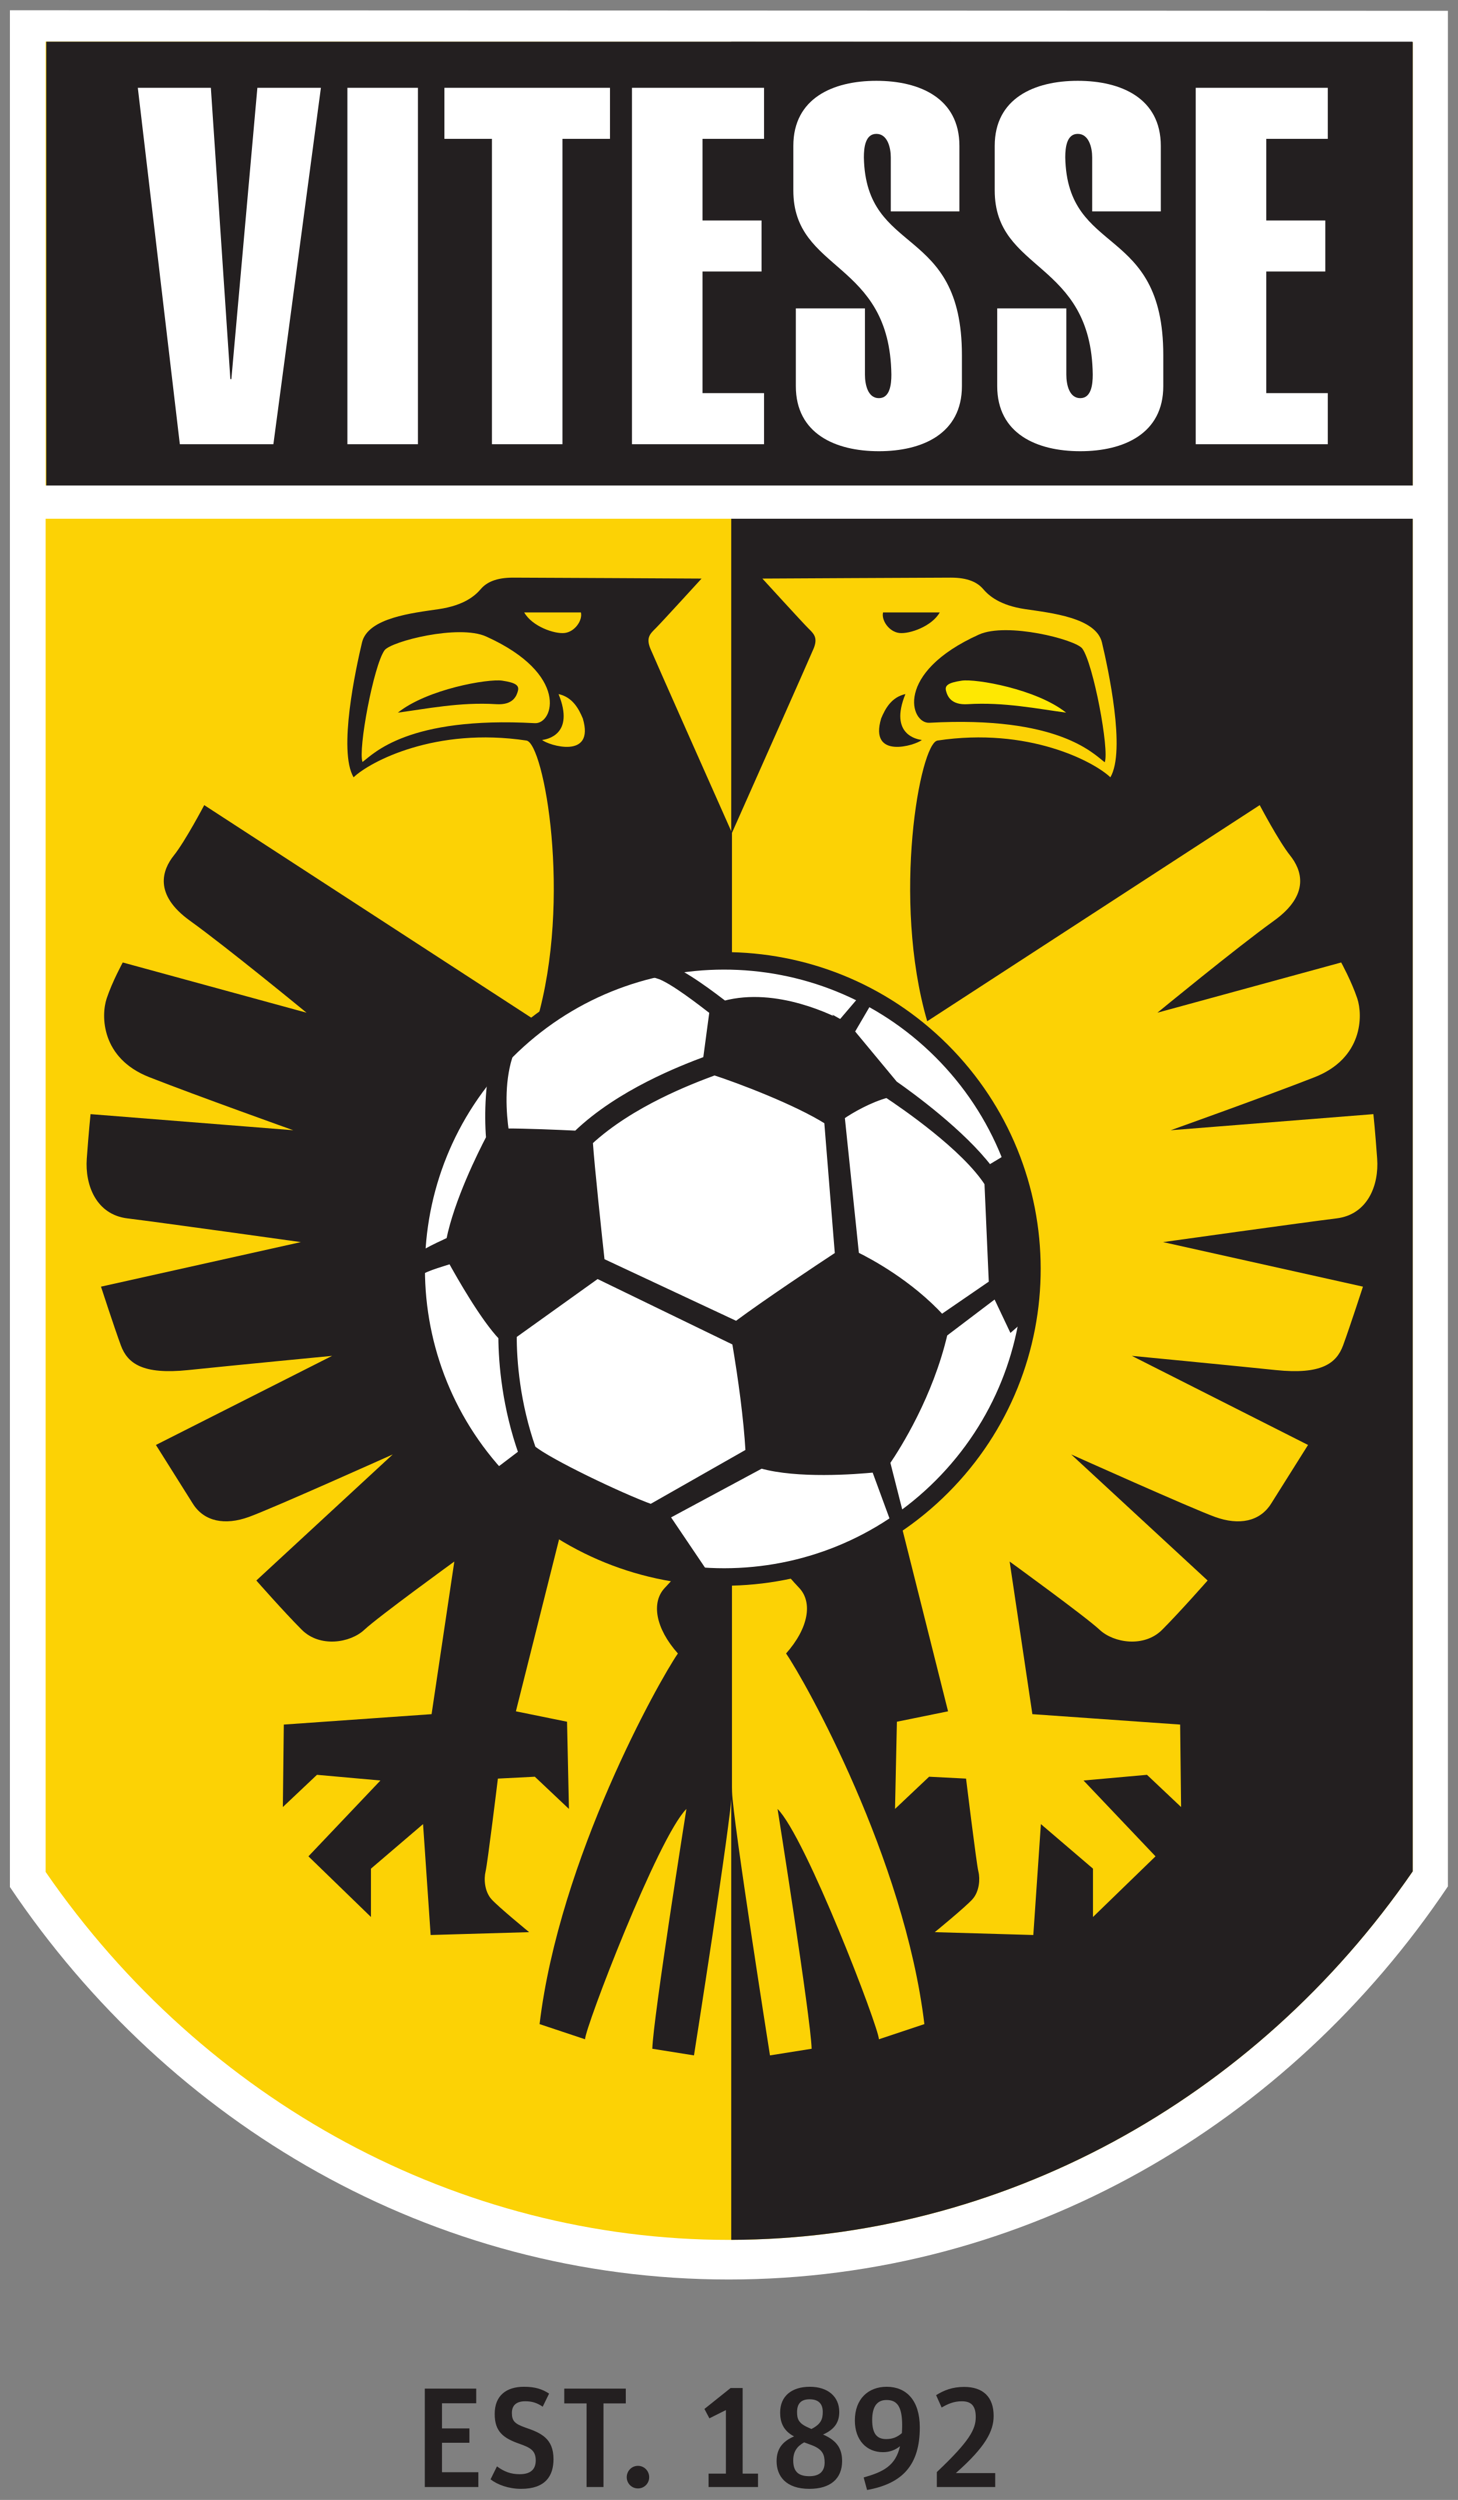 <svg xmlns="http://www.w3.org/2000/svg" xml:space="preserve" width="147.064" height="252"><rect width="100%" height="100%" fill="#808080" stroke="none"/><defs><clipPath clipPathUnits="userSpaceOnUse" id="a"><path d="m 568.027,1146.34 c -137.656,137.36 -137.89,360.27 -0.539,497.92 137.367,137.64 360.285,137.88 497.942,0.52 137.64,-137.36 137.87,-360.27 0.52,-497.93 -137.364,-137.64 -360.286,-137.88 -497.923,-0.51 z"/></clipPath></defs><g transform="matrix(.882 0 0 -.882 1 251)"><g transform="scale(.1)"><path d="M 0,2834.07 V 689.148 C 182.48,417.832 482.52,240.57 822.031,240.57 c 339.779,0 640.029,177.532 822.459,449.239 V 2833.43 L 0,2834.07" style="fill:#fff;fill-opacity:1;fill-rule:nonzero;stroke:none"/><path d="m 822.344,285.832 c -308.367,0 -599.61,156.969 -781.496,420.539 V 2798.25 L 1604.28,2797.64 V 707.012 C 1422.42,443.051 1131.01,285.832 822.344,285.832" style="fill:#fcd205;fill-opacity:1;fill-rule:nonzero;stroke:none"/><path d="M 824.91,2797.95 V 285.871 c 307.71,0.879 598.02,157.918 779.37,421.141 V 2797.64 l -779.37,0.31" style="fill:#231f20;fill-opacity:1;fill-rule:nonzero;stroke:none"/><path d="m 41.602,2288.98 h 1562.45 v 509.18 H 41.602 Z" style="fill:#231f20;fill-opacity:1;fill-rule:nonzero;stroke:none"/><path d="M252.102 2412.5h1.152l29.742 332.95h72.656L301.309 2338.13H194.324l-48.054 407.32h83.527l22.305-332.95M385.938 2338.13h80.664v407.32H385.938ZM631.902 2338.13H551.25v348.97h-54.348v58.35H686.25v-58.35h-54.348v-348.97M711.387 2338.13v407.32h151.047v-58.35h-70.371v-93.26h67.507v-58.34h-67.507v-139.02h70.371v-58.35H711.387M1007.39 2604.19v61.74c0 11.44-3.9 26.88-16.499 26.88-12.578 0-14.297-15.44-14.297-26.88 2.285-113.84 112.126-76.09 112.126-225.98v-35.46c0-54.35-45.19-74.38-94.958-74.38-49.778 0-94.973 20.03-94.973 74.38v88.87h79.043v-75.72c0-11.44 3.328-26.89 15.93-26.89 12.578 0 14.298 15.45 14.298 26.89-1.72 131.01-112.13 116.71-112.13 210.53v50.92c0 54.34 45.191 74.36 94.961 74.36 49.779 0 94.979-20.02 94.979-74.36v-74.9h-78.48M1237.71 2604.19v61.74c0 11.44-3.92 26.88-16.51 26.88-12.59 0-14.3-15.44-14.3-26.88 2.29-113.84 112.12-76.09 112.12-225.98v-35.46c0-54.35-45.19-74.38-94.96-74.38-49.77 0-94.97 20.03-94.97 74.38v88.87h79.04v-75.72c0-11.44 3.34-26.89 15.93-26.89 12.59 0 14.3 15.45 14.3 26.89-1.71 131.01-112.12 116.71-112.12 210.53v50.92c0 54.34 45.2 74.36 94.96 74.36 49.78 0 94.97-20.02 94.97-74.36v-74.9h-78.46M1356.11 2338.13v407.32h151.04v-58.35h-70.37v-93.26h67.51v-58.34h-67.51v-139.02h70.37v-58.35h-151.04" style="fill:#fff;fill-opacity:1;fill-rule:nonzero;stroke:none"/><path d="m 556.152,2040.99 c -41.316,2.64 -80.754,-5.47 -112.48,-9.65 33.801,26.96 103.223,38.94 119.363,36.55 16.137,-2.38 19.477,-5.81 17.942,-11.68 -1.543,-5.88 -5.606,-16.44 -24.825,-15.22" style="fill:#231f20;fill-opacity:1;fill-rule:nonzero;stroke:none"/><path d="m 608.613,2000.09 c 4.844,0.57 37.832,5.8 18.809,52.46 15.871,-3.51 23.016,-16.49 27.754,-27.92 14.062,-47.19 -39.102,-30.79 -46.563,-24.54 z m -205.371,-25.17 c -5.39,13.75 12.766,110.62 25.188,127.69 7.383,10.14 84.761,29.92 116.25,15.72 95.347,-43.02 77.105,-100.23 55.593,-99.04 -144.843,7.97 -184.187,-34.73 -197.031,-44.37 z m 249.766,170.92 c 2.082,-9 -6.836,-22.08 -18.582,-23.47 -11.758,-1.37 -37.278,7.58 -46.25,23.47 z m 172.754,-251.91 c -18.067,40.62 -88.567,199.12 -93.282,210.45 -5.417,12.99 0,17.33 6.497,23.83 6.503,6.5 52,56.33 52,56.33 0,0 -196.075,1.09 -215.579,1.09 -19.5,0 -30.339,-5.43 -36.843,-13 -6.492,-7.58 -18.899,-18.68 -48.157,-23.01 -29.246,-4.34 -81.011,-9.67 -87.761,-38.17 -6.914,-29.24 -27.532,-123.53 -9.617,-154.02 18.777,17.89 93.691,57.71 197.695,42 20,-3.02 52.449,-181 11.765,-320.81 l -380.253,247.01 c 0,0 -21.668,-41.17 -34.668,-57.42 -12.996,-16.25 -23.829,-44.41 18.418,-74.76 42.253,-30.33 133.253,-105.07 133.253,-105.07 l -210.175,57.41 c 0,0 -11.907,-21.67 -18.41,-41.16 -6.497,-19.51 -6.497,-68.26 48.75,-89.93 55.253,-21.66 164.675,-60.66 164.675,-60.66 l -231.843,18.42 c 0,0 -2.156,-20.58 -4.324,-50.92 -2.172,-30.33 10.828,-63.92 46.578,-68.25 35.747,-4.34 198.247,-27.08 198.247,-27.08 l -228.579,-50.92 c 0,0 15.168,-46.59 22.747,-67.17 7.585,-20.57 24.921,-33.59 76.921,-28.17 52.004,5.42 164.661,16.25 164.661,16.25 L 166.98,1194.37 c 0,0 29.25,-46.59 42.25,-67.17 12.997,-20.58 36.844,-24.91 63.915,-15.16 27.082,9.75 164.675,71.5 164.675,71.5 L 281.816,1039.45 c 0,0 31.426,-35.75 52,-56.329 20.579,-20.57 55.239,-15.172 71.489,0 16.25,15.168 102.925,77.999 102.925,77.999 l -26.003,-174.421 -168.997,-11.91 -1.082,-94.25 39.004,36.832 72.578,-6.492 -82.335,-86.68 71.503,-69.328 v 55.25 l 59.582,50.918 8.672,-126.75 112.657,3.262 c 0,0 -35.75,29.23 -43.329,37.898 -7.582,8.672 -8.671,22.75 -6.503,31.422 2.175,8.668 14.082,106.168 14.082,106.168 l 42.246,2.16 39.004,-36.82 -2.161,99.66 -58.496,11.91 56.328,224.251 c 17.325,-8.66 90.149,-41.14 127.825,-49.83 14.09,-3.25 1.09,-17.33 -14.075,-33.58 -15.175,-16.25 -10.832,-45.501 15.165,-74.751 -21.668,-31.41 -135.418,-234 -158.165,-423.59 l 51.997,-17.328 c 0,13 83.425,230.758 115.925,263.258 0,0 -37.91,-238.328 -39.004,-274.09 l 47.657,-7.59 c 0,0 42.558,269.602 43.34,301.172 0.039,1.551 0.078,3.34 0.117,5.117 V 1893.93" style="fill:#231f20;fill-opacity:1;fill-rule:nonzero;stroke:none"/><path d="m 996.348,2024.63 c 4.732,11.43 11.882,24.41 27.752,27.92 -19.01,-46.66 13.97,-51.89 18.82,-52.46 -7.47,-6.25 -60.635,-22.65 -46.572,24.54 z m 67.012,121.21 c -8.98,-15.89 -34.49,-24.84 -46.25,-23.47 -11.76,1.39 -20.672,14.47 -18.587,23.47 z M 825.762,802.988 c 0.039,-1.777 0.078,-3.566 0.117,-5.117 0.781,-31.57 43.34,-301.172 43.34,-301.172 l 47.656,7.59 c -1.094,35.762 -38.992,274.09 -38.992,274.09 32.5,-32.5 115.918,-250.258 115.918,-263.258 l 51.999,17.328 c -22.75,189.59 -136.503,392.18 -158.171,423.59 25.992,29.25 30.34,58.501 15.176,74.751 -15.176,16.25 -28.176,30.33 -14.082,33.58 37.672,8.69 110.496,41.17 127.827,49.83 l 56.33,-224.251 -58.5,-11.91 -2.16,-99.66 39,36.82 42.25,-2.16 c 0,0 11.91,-97.5 14.08,-106.168 2.17,-8.672 1.07,-22.75 -6.51,-31.422 -7.57,-8.668 -43.33,-37.898 -43.33,-37.898 l 112.67,-3.262 8.67,126.75 59.57,-50.918 v -55.25 l 71.51,69.328 -82.33,86.68 72.58,6.492 39,-36.832 -1.08,94.25 -169,11.91 -26,174.421 c 0,0 86.67,-62.831 102.92,-77.999 16.25,-15.172 50.91,-20.57 71.49,0 20.57,20.579 52,56.329 52,56.329 l -156,144.09 c 0,0 137.59,-61.75 164.67,-71.5 27.08,-9.75 50.92,-5.42 63.91,15.16 13.01,20.58 42.26,67.17 42.26,67.17 l -201.5,101.83 c 0,0 112.65,-10.83 164.66,-16.25 52,-5.42 69.34,7.6 76.92,28.17 7.58,20.58 22.74,67.17 22.74,67.17 l -228.57,50.92 c 0,0 162.5,22.74 198.25,27.08 35.75,4.33 48.75,37.92 46.57,68.25 -2.16,30.34 -4.32,50.92 -4.32,50.92 l -231.84,-18.42 c 0,0 109.42,39 164.67,60.66 55.24,21.67 55.24,70.42 48.75,89.93 -6.5,19.49 -18.41,41.16 -18.41,41.16 l -210.18,-57.41 c 0,0 91.01,74.74 133.26,105.07 42.25,30.35 31.42,58.51 18.41,74.76 -12.99,16.25 -34.66,57.42 -34.66,57.42 l -380.25,-247.01 c -40.69,139.81 -8.24,317.79 11.77,320.81 103.99,15.71 178.92,-24.11 197.69,-42 17.92,30.49 -2.71,124.78 -9.62,154.02 -6.74,28.5 -58.52,33.83 -87.77,38.17 -29.24,4.33 -41.65,15.43 -48.15,23.01 -6.51,7.57 -17.34,13 -36.85,13 -19.49,0 -215.573,-1.09 -215.573,-1.09 0,0 45.5,-49.83 52.004,-56.33 6.504,-6.5 11.922,-10.84 6.504,-23.83 -4.731,-11.33 -75.227,-169.83 -93.293,-210.45 V 802.988" style="fill:#fcd205;fill-opacity:1;fill-rule:nonzero;stroke:none"/><g><g clip-path="url(#a)"><path d="m 568.027,1146.34 c -137.656,137.36 -137.89,360.27 -0.539,497.92 137.367,137.64 360.285,137.88 497.942,0.52 137.64,-137.36 137.87,-360.27 0.52,-497.93 -137.364,-137.64 -360.286,-137.88 -497.923,-0.51" style="fill:#fff;fill-opacity:1;fill-rule:nonzero;stroke:none"/><path d="m 575.73,1319.82 95.981,68.69 158.023,-76.64 c 7.153,-42.57 13.118,-85.72 15.461,-125.4 l -111.98,-63.67 c -34.074,12.23 -117.961,52.33 -135.625,67.3 -18.195,51.62 -22.043,100.66 -21.86,129.72 z m 86.973,221.15 c 47.785,44.22 117.024,70.12 141.652,79.3 0.508,0.19 0.926,0.34 1.399,0.53 27.207,-8.79 93.223,-33.61 129.351,-56.41 l 12.305,-152.66 c -23.394,-15.4 -80.855,-53.51 -116.531,-79.94 l -154.551,72.29 c -3.215,29.46 -11.687,108.29 -13.625,136.89 z m 287.27,28.36 c 12.183,8.58 33.621,20.53 53.087,25.76 19,-12.56 88.68,-60.24 115.33,-101.42 l 5.04,-114.65 -57.93,-39.74 c -36.57,39.97 -82.871,64.59 -98.273,72.11 l -16.434,158.02 z m -144.133,-538.31 -55.36,81.96 108.739,58.43 c 41.394,-11.69 106.711,-6.8 130.058,-4.51 l 22.133,-60.2 8.66,-0.37 -17.34,68.28 c 13.03,19.13 49.29,76.77 65.71,147.17 l 59.12,44.8 17.95,-37.86 58.75,51.41 -22.65,167.07 -61.74,-36.98 c -31.15,40.88 -89.75,83.59 -108.37,96.53 l -54.652,65.84 6.48,-3.64 21.32,36.44 -7.644,2.06 -26.633,-31.21 3.953,-2.23 c -13.277,7.29 -77.871,40.12 -137.422,24.06 -10.664,8.06 -46.199,35.7 -66.257,41.98 l -9.317,-8.78 c 16.121,-5.03 50.496,-32.05 62.598,-41.34 l -7.383,-55.15 c -27.402,-10.22 -99.316,-37.71 -148.535,-85.16 -20.625,1 -58.672,2.66 -81.223,2.54 -3.133,21.74 -5.379,55.29 3.781,85.31 l -14.082,4.62 c -9.101,-29.78 -10.207,-69.86 -8.066,-96.87 -9.523,-18.19 -36.66,-72.53 -45.586,-117.16 -0.519,-0.25 -1.055,-0.48 -1.609,-0.74 -13.926,-6.43 -35.012,-16.2 -49.524,-28.88 l 9.864,-11.16 c 10.585,9.24 29.335,13.6 43.054,18.23 10.18,-18.47 37.055,-65.76 57.871,-87.59 0.149,-31.22 4.7,-80.87 23.071,-132.75 l -39.438,-29.99 105.371,-130.99 154.348,6.83" style="fill:#231f20;fill-opacity:1;fill-rule:nonzero;stroke:none"/><path d="m 575.73,1319.82 95.981,68.69 158.023,-76.64 c 7.153,-42.57 13.118,-85.72 15.461,-125.4 l -111.98,-63.67 c -34.074,12.23 -117.961,52.33 -135.625,67.3 -18.195,51.62 -22.043,100.66 -21.86,129.72 z m 86.973,221.15 c 47.785,44.22 117.024,70.12 141.652,79.3 0.508,0.19 0.926,0.34 1.399,0.53 27.207,-8.79 93.223,-33.61 129.351,-56.41 l 12.305,-152.66 c -23.394,-15.4 -80.855,-53.51 -116.531,-79.94 l -154.551,72.29 c -3.215,29.46 -11.687,108.29 -13.625,136.89 z m 287.27,28.36 c 12.183,8.58 33.621,20.53 53.087,25.76 19,-12.56 88.68,-60.24 115.33,-101.42 l 5.04,-114.65 -57.93,-39.74 c -36.57,39.97 -82.871,64.59 -98.273,72.11 l -16.434,158.02 z m -144.133,-538.31 -55.36,81.96 108.739,58.43 c 41.394,-11.69 106.711,-6.8 130.058,-4.51 l 22.133,-60.2 8.66,-0.37 -17.34,68.28 c 13.03,19.13 49.29,76.77 65.71,147.17 l 59.12,44.8 17.95,-37.86 58.75,51.41 -22.65,167.07 -61.74,-36.98 c -31.15,40.88 -89.75,83.59 -108.37,96.53 l -54.652,65.84 6.48,-3.64 21.32,36.44 -7.644,2.06 -26.633,-31.21 3.953,-2.23 c -13.277,7.29 -77.871,40.12 -137.422,24.06 -10.664,8.06 -46.199,35.7 -66.257,41.98 l -9.317,-8.78 c 16.121,-5.03 50.496,-32.05 62.598,-41.34 l -7.383,-55.15 c -27.402,-10.22 -99.316,-37.71 -148.535,-85.16 -20.625,1 -58.672,2.66 -81.223,2.54 -3.133,21.74 -5.379,55.29 3.781,85.31 l -14.082,4.62 c -9.101,-29.78 -10.207,-69.86 -8.066,-96.87 -9.523,-18.19 -36.66,-72.53 -45.586,-117.16 -0.519,-0.25 -1.055,-0.48 -1.609,-0.74 -13.926,-6.43 -35.012,-16.2 -49.524,-28.88 l 9.864,-11.16 c 10.585,9.24 29.335,13.6 43.054,18.23 10.18,-18.47 37.055,-65.76 57.871,-87.59 0.149,-31.22 4.7,-80.87 23.071,-132.75 l -39.438,-29.99 105.371,-130.99 z" style="fill:none;stroke:#231f20;stroke-width:7.8;stroke-linecap:butt;stroke-linejoin:miter;stroke-miterlimit:10;stroke-dasharray:none;stroke-opacity:1"/></g></g><path d="m 568.027,1146.34 c -137.656,137.36 -137.89,360.27 -0.539,497.92 137.367,137.64 360.285,137.88 497.942,0.52 137.64,-137.36 137.87,-360.27 0.52,-497.93 -137.364,-137.64 -360.286,-137.88 -497.923,-0.51 z" style="fill:none;stroke:#231f20;stroke-width:20;stroke-linecap:butt;stroke-linejoin:miter;stroke-miterlimit:10;stroke-dasharray:none;stroke-opacity:1"/><path d="m 1051.56,2019.75 c -21.9,-1.2 -40.46,57.02 56.57,100.79 32.04,14.45 110.77,-5.68 118.29,-16 12.62,-17.37 31.1,-115.94 25.63,-129.92 -13.08,9.81 -53.1,53.26 -200.49,45.13" style="fill:#231f20;fill-opacity:1;fill-rule:nonzero;stroke:none"/><path d="m 1095.37,2040.99 c 41.33,2.64 80.76,-5.47 112.48,-9.65 -33.79,26.96 -103.22,38.94 -119.35,36.55 -16.15,-2.38 -19.49,-5.81 -17.94,-11.68 1.53,-5.88 5.59,-16.44 24.81,-15.22" style="fill:#fee802;fill-opacity:1;fill-rule:nonzero;stroke:none"/><path d="m 21.074,2252.95 h 1605.5 v 37.98 h -1605.5 z" style="fill:#fff;fill-opacity:1;fill-rule:nonzero;stroke:none"/><path d="M474.465 115.859h58.816V99.121h-39.16V70.359h31.367V53.949H494.121V20.309h41.594V3.41h-61.25V115.859M549.668 12.191l7.324 14.789c8.281-6.02 15.75-8.941 25.996-8.941 13.008 0 18.36 6.012 18.36 15.762 0 11.371-6.336 14.621-18.203 18.848-18.692 6.5-28.75 13.812-28.75 34.293 0 20.957 13.32 31.028 33.464 31.028 13 0 20.957-2.758 28.762-7.789l-7.305-14.961c-6.66 4.391-12.031 6.179-20 6.179-9.582 0-15.261-4.218-15.261-13.328 0-9.422 3.574-12.512 15.425-16.73 17.715-6.019 32.18-12.359 32.18-36.078 0-19.012-9.101-33.961-37.051-33.961-14.14 0-27.136 4.711-34.941 10.891M659.465 98.961h-25.5v16.898h70.359V98.961H678.809V3.41H659.465V98.961M705.41 14.621c0 7.16 5.684 13 12.844 13 7.137 0 12.82-5.84 12.82-13 0-7.141-5.683-12.84-12.82-12.84-7.16 0-12.844 5.699-12.844 12.84M798.977 18.691h19.832v72.629l-18.868-9.422-5.671 10.723 29.89 23.891h13.809V18.691h17.558V3.41h-56.55V18.691M913.027 71.34l3.575-1.629c10.886 5.527 13 11.211 13 19.5 0 9.43-5.032 14.461-15.11 14.461-9.758 0-14.304-5.031-14.304-14.621 0-7.801 1.628-12.84 12.839-17.711zm-4.714-16.898c-8.286-4.551-12.512-10.73-12.512-20.641 0-13.332 6.504-18.039 18.523-18.039 12.024 0 17.387 6.02 17.387 15.598 0 8.941-2.277 14.949-14.145 19.66zM876.785 32.988c0 14.133 6.828 22.582 19.985 28.273-12.832 6.66-15.918 16.91-15.918 27.297 0 18.691 13.164 29.41 33.961 29.41 20.636 0 33.632-11.207 33.632-28.758 0-11.539-5.027-19.832-18.523-25.832 16.738-7.16 21.777-17.07 21.777-30.391 0-20.148-13.484-31.688-37.375-31.688-26.812 0-37.539 14.461-37.539 31.688M1020.39 73.781c0 21.438-5.68 29.078-17.87 29.078-11.211 0-16.415-8.121-16.415-22.75 0-15.27 5.047-21.93 15.925-21.93 7.48 0 12.83 2.269 18.04 6.82.16 2.769.32 5.691.32 8.781zM998.445 43.219c-18.679 0-32.156 13.652-32.156 36.242 0 24.699 15.43 38.508 36.401 38.508 22.26 0 37.87-15.27 37.87-46.469 0-42.898-19.67-64.191-60.294-71.5l-3.899 14.301c22.254 6.34 36.383 13.16 41.593 35.75-5.37-4.231-11.53-6.832-19.515-6.832M1060.03 20.469c37.85 35.75 44.51 49.07 44.51 62.902 0 12.508-4.87 18.027-15.92 18.027-9.26 0-16.09-3.089-23.07-7.148l-6.34 14.141c8.93 5.519 18.52 9.418 32.01 9.418 21.94 0 33.79-11.7 33.79-33.149 0-17.23-9.09-35.262-43.21-65.32h45.01V3.41h-66.78V20.469" style="fill:#231f20;fill-opacity:1;fill-rule:nonzero;stroke:none"/></g></g></svg>